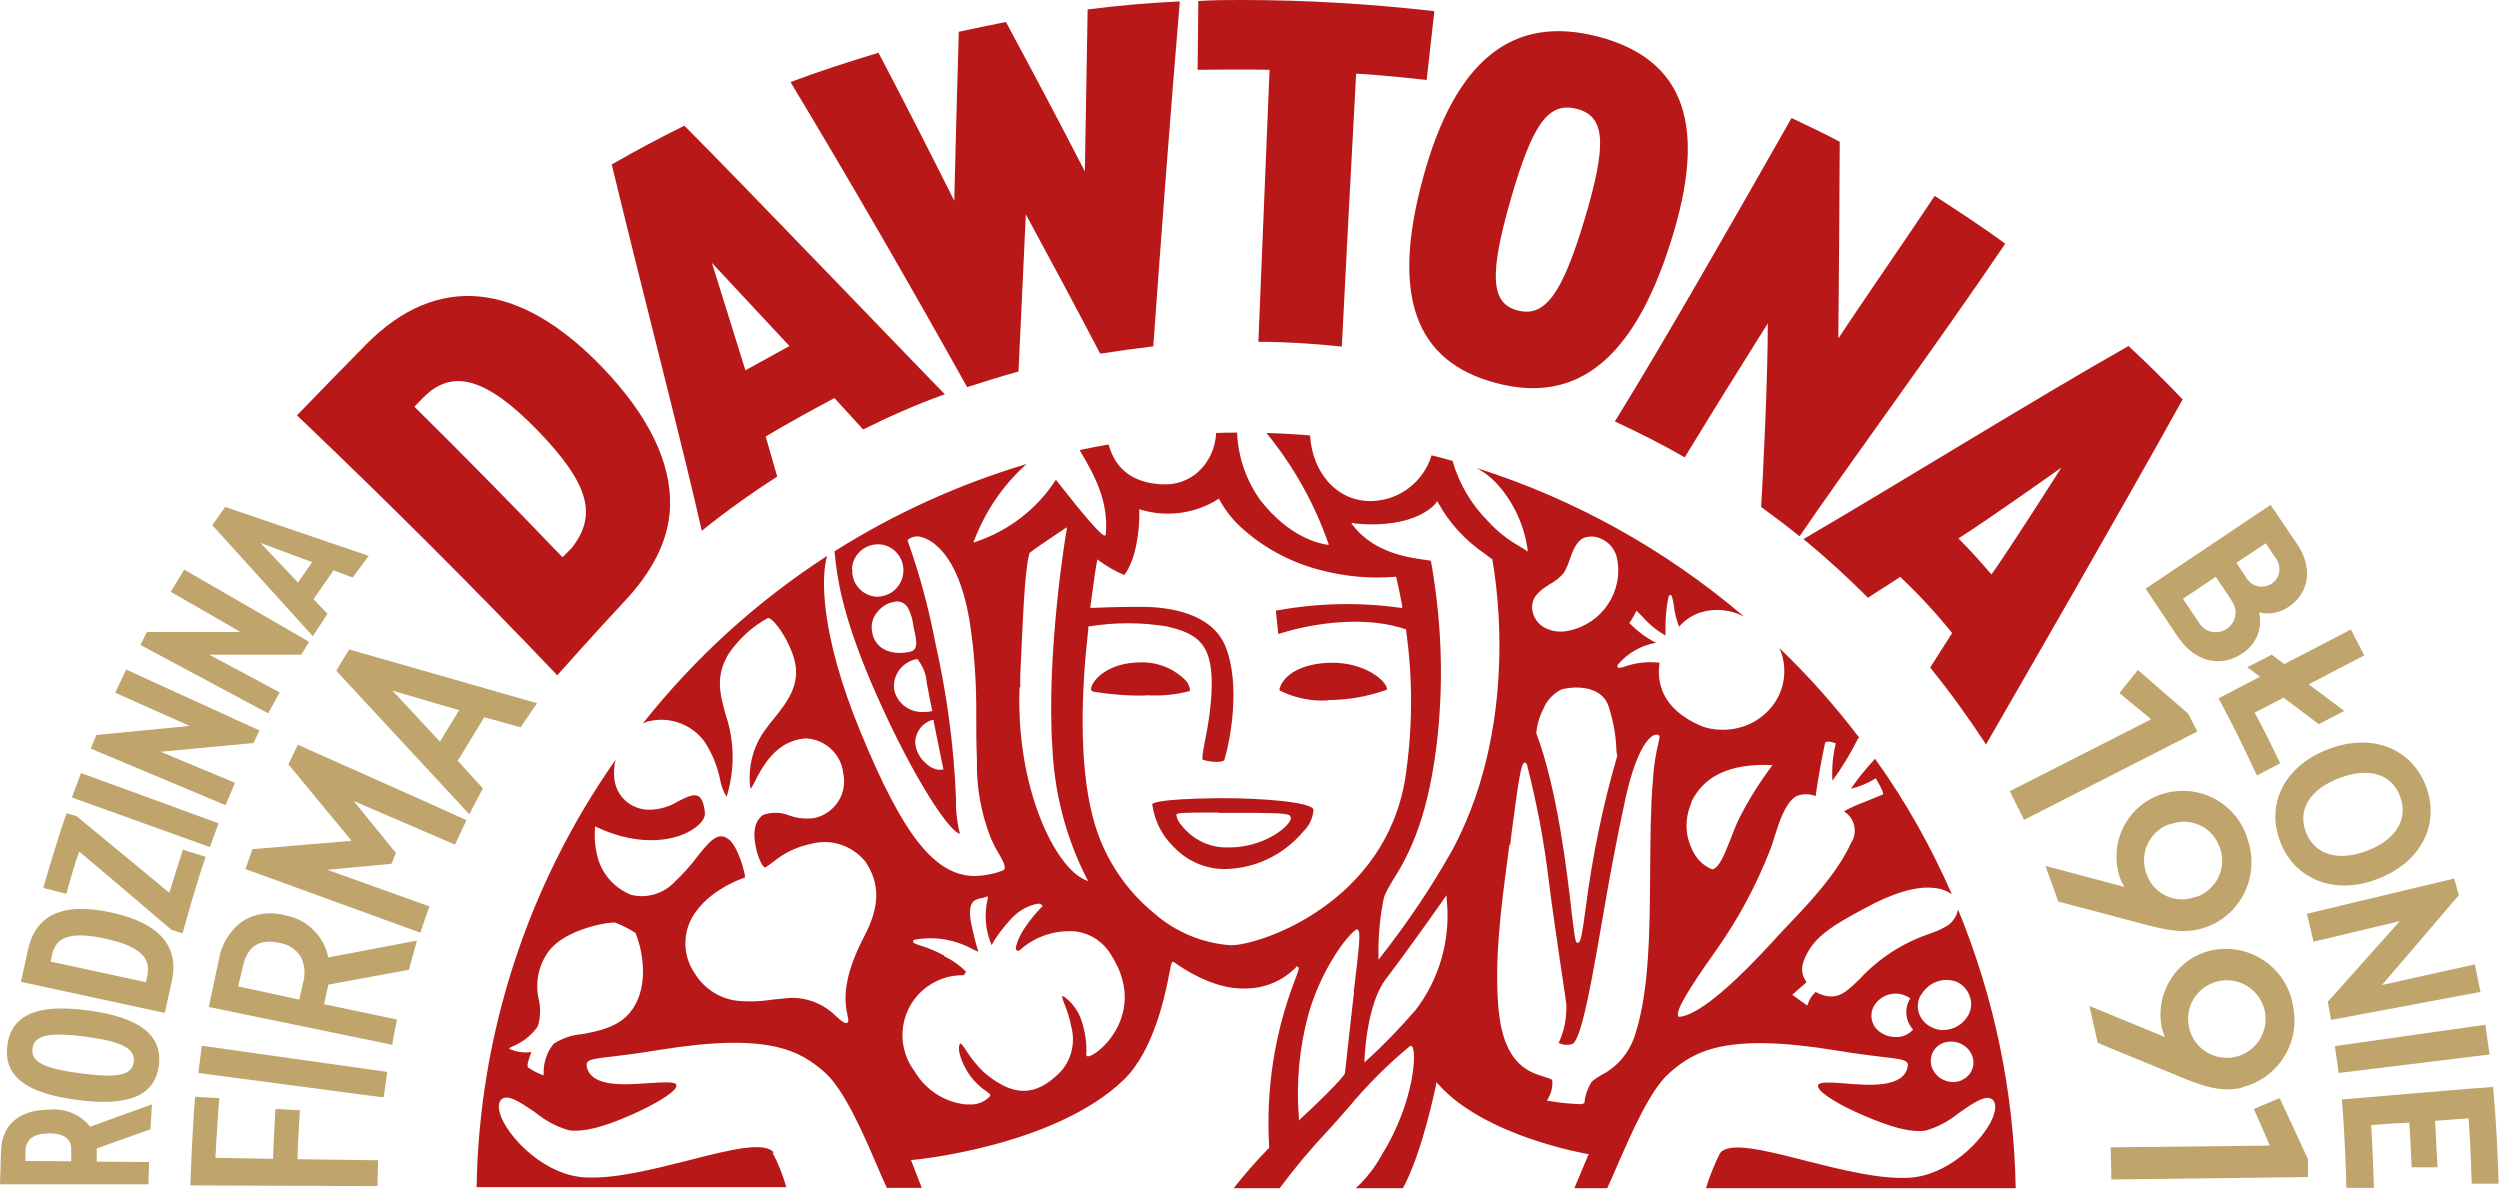 <?xml version="1.0" encoding="UTF-8"?>
<svg width="716px" height="341px" viewBox="0 0 716 341" version="1.1" xmlns="http://www.w3.org/2000/svg" xmlns:xlink="http://www.w3.org/1999/xlink">
    <title>dawtona</title>
    <g id="Page-1" stroke="none" stroke-width="1" fill="none" fill-rule="evenodd">
        <g id="dawtona" transform="translate(-0, 0)" fill-rule="nonzero">
            <path d="M85,119 C91.6,112.2 98.2,105.4 104.9,98.6 C125.1,78.2 148.6,80.3 172.6,105.3 C186,119.3 192.3,132.7 191.9,145.1 C191.6,154.9 186.6,164.1 178.4,172.7 C172,179.5 159.6,193.4 159.6,193.4 C135.6,168.2 110.5,143.2 85.1,119 M163.7,157 C171.1,147.6 168.9,138.7 153.9,123.2 C139.2,108.1 129.5,105.5 121.3,113.8 C120.4,114.7 119.5,115.6 118.7,116.5 C133.1,130.7 147.2,145.1 161.1,159.6 C162,158.7 162.8,157.9 163.7,157" id="Path_1370" fill="#B81918"></path>
            <path d="M457.8,10.5 C482.6,17.1 489.1,36 478.5,69.3 C468,102.6 451.8,115.9 428.5,109.7 C405.3,103.6 398.3,84.8 407.6,50.8 C416.8,17.1 433.3,4.1 457.7,10.5 M451.6,31.2 C443.6,29.1 439,35.1 432.7,57 C426.4,78.9 427,86.9 434.6,88.9 C442.5,91 447.4,84.2 453.8,62.9 C460.3,41.2 459.8,33.4 451.7,31.2" id="Path_1371" fill="#B81918"></path>
            <path d="M200.9,152.1 C207.8,146.5 215.1,141.3 222.6,136.5 C221.6,133.2 220.2,128.1 219.3,125 C225.2,121.5 232.2,117.6 239,114 C241.2,116.5 245,120.5 247.2,123 C254.8,119.2 262.6,115.8 270.6,112.9 C265.2,107.5 212.6,52.6 196,36 C188.9,39.5 182,43.2 175.2,47.1 C183.3,80.7 196.8,132.9 201,152.1 M213.5,106.1 L203.9,75.3 L226.1,99.1 L213.4,106.1 L213.5,106.1 Z" id="Path_1372" fill="#B81918"></path>
            <path d="M276.9,110.9 C281.8,109.3 286.7,107.8 291.7,106.4 C292.4,91.4 293.1,76.4 293.8,61.4 C301,74.7 308.1,87.9 315.1,101.3 C320.1,100.5 325.2,99.8 330.3,99.2 C332.7,65.8 335.1,33.8 337.9,0.4 C329,0.8 320.2,1.6 311.5,2.7 C311.2,18.2 311,33.6 310.7,49.1 C303.3,34.7 295.8,20.6 288.1,6.3 C283.6,7.2 279.1,8.1 274.6,9.1 C274.1,25.3 273.7,41.3 273.3,57.5 C266.2,43.3 259,29.2 251.6,15.1 C243.1,17.7 234.6,20.4 226.4,23.5 C243.8,52.4 260.7,81.7 277,110.9" id="Path_1373" fill="#B81918"></path>
            <path d="M343.2,0.2 L343,20 C343,20 356.8,19.8 363.6,20 C362.5,46 361.5,71.9 360.4,97.9 C368.2,97.9 376,98.4 383.6,99.2 L384.3,99.2 C385.6,73.2 387,47.2 388.4,21.1 C395.2,21.4 408.6,22.9 408.6,22.9 L410.8,3.2 C392.5,1.1 374,1.42108547e-14 355.6,1.42108547e-14 C350.9,1.42108547e-14 347.8,1.42108547e-14 343.1,0.3" id="Path_1374" fill="#B81918"></path>
            <path d="M526.5,96.7 C526.7,78.4 526.8,58.9 526.9,40.6 C522.4,38.2 517.7,36 513.1,33.8 C497.3,61.6 476.8,97.6 462.5,120.7 C469.3,123.9 476,127.2 482.5,131 C490.3,118.2 498.3,105.3 506.3,92.6 C506.3,108.6 504.9,136.7 504.4,145.2 C508.1,147.9 511.8,150.7 515.4,153.6 C528.3,134.6 555.1,98.2 574.3,69.8 C567.8,65 561,60.6 554.1,56.1 C545.2,69.5 533.4,86.4 526.6,96.8" id="Path_1375" fill="#B81918"></path>
            <path d="M609.6,99.1 C582.4,114.5 542.9,139 516.5,154.4 C523,159.7 529.1,165.3 535,171.2 C537.8,169.3 541.5,167.1 544.2,165.2 C549.5,170.2 554.5,175.6 559.1,181.3 C556.9,184.8 554.6,188.3 552.8,191.2 C558.5,198.2 563.8,205.6 568.8,213.2 C579.8,194.1 607.3,146.5 625.1,114.4 C620.1,109.1 614.9,104 609.6,99.1 M570.4,164.6 C567.6,161.3 564.3,157.6 560.9,154.2 C569.9,148.5 590.4,133.9 590.4,133.9 C590.4,133.9 575.2,157.8 570.3,164.6" id="Path_1376" fill="#B81918"></path>
            <path d="M632.2,265.4 C642.4,261.5 647.4,250 643.5,239.8 C643.5,239.8 643.5,239.8 643.5,239.7 C640.1,229.6 629.2,224.1 619,227.5 C618.8,227.5 618.6,227.6 618.4,227.7 C608.7,231.3 603.8,242 607.3,251.8 C607.6,252.6 608,253.3 608.4,254 L585.8,248 L589.5,258.2 L612.9,264.4 C620.1,266.3 626,267.8 632.2,265.4 M621.5,236.1 C627,233.9 633.3,236.6 635.5,242.1 C635.5,242.3 635.6,242.4 635.7,242.6 C637.9,248.3 635,254.6 629.3,256.8 C629.3,256.8 629.1,256.8 629,256.8 C623.5,259 617.2,256.4 615,250.9 C615,250.8 614.9,250.6 614.8,250.4 C612.6,244.7 615.4,238.3 621.1,236.1 C621.1,236.1 621.3,236.1 621.3,236.1" id="Path_1377" fill="#BFA46B"></path>
            <path d="M642.1,311.4 C652.7,308.8 659.1,298.2 656.6,287.6 C656.6,287.6 656.6,287.5 656.6,287.4 C654.5,276.9 644.3,270.1 633.8,272.1 C633.6,272.1 633.5,272.1 633.3,272.2 C623.3,274.5 617,284.5 619.2,294.6 C619.4,295.4 619.7,296.2 620,297 L598.4,288.1 L600.8,298.7 L623.2,307.9 C630.1,310.8 635.7,313 642.2,311.5 M635.3,281 C641.3,279.7 647.2,283.4 648.6,289.4 C649.9,295.4 646.2,301.3 640.2,302.7 C634.3,304 628.4,300.4 627,294.5 C625.5,288.6 629.1,282.6 635,281.1 C635.1,281.1 635.2,281.1 635.3,281.1" id="Path_1378" fill="#BFA46B"></path>
            <polygon id="Path_1379" fill="#BFA46B" points="629.3 209.5 626.7 204.4 612.3 191.9 607 198.5 616.1 206 575.6 226.6 579.7 234.8 629.3 209.5"></polygon>
            <path d="M661,337 L661,332 C661,332 652.9,314.5 652.9,314.5 L645.5,317.6 L650.1,328.1 L604.5,328.6 L604.7,337.8 L660.9,337.1 L661,337 Z" id="Path_1380" fill="#BFA46B"></path>
            <path d="M624,182.8 L614.5,168.6 L650.3,144.6 L658,156 C662.4,162.5 661.4,169.8 655.6,173.7 C653.1,175.5 650,176.1 647,175.4 C648.1,180 646.1,184.7 642.1,187.2 C636,191.3 628.6,189.5 624,182.7 M639.1,171.9 L634.6,165.2 L625.2,171.5 L629.7,178.2 C631.2,180.9 634.7,181.9 637.4,180.3 C640.1,178.8 641.1,175.3 639.5,172.6 C639.4,172.4 639.2,172.1 639,171.9 M648.9,155.6 L640.5,161.2 L643.3,165.4 C644.7,167.9 647.7,168.7 650.2,167.4 C652.7,166.1 653.5,163 652.2,160.5 C652.1,160.2 651.9,160 651.7,159.8 L648.9,155.6 L648.9,155.6 Z" id="Path_1381" fill="#BFA46B"></path>
            <path d="M694.8,225.2 C698.9,236 693.4,247 681,251.7 C668.6,256.6 656.9,251.7 653,240.9 C648.9,230.1 654.4,219.2 667,214.5 C679.4,209.8 690.7,214.4 694.8,225.2 M687.4,228.1 C685,221.7 678.5,219.6 670.1,222.8 C661.5,226 658,231.9 660.4,238.3 C662.8,244.6 669.3,246.9 677.8,243.7 C686.3,240.5 689.8,234.5 687.4,228.2" id="Path_1382" fill="#BFA46B"></path>
            <polygon id="Path_1383" fill="#BFA46B" points="710.3 284.1 667.6 292.1 666.7 286.9 687.3 263.8 662.6 269.7 660.7 261.7 702.9 251.6 704.2 256.4 682.2 282.1 708.8 276.2 710.4 284.1"></polygon>
            <polygon id="Path_1384" fill="#BFA46B" points="711.8 293.5 713 302 669.8 307.3 668.7 299.6 711.7 293.5"></polygon>
            <path d="M679.9,340.2 C679.9,340.2 679.6,330.4 679.1,322.2 C680,322.1 689.6,321.5 690,321.5 C690.3,324.8 690.7,334.3 690.7,334.3 L698.1,334.3 C698.1,334.3 697.6,324.4 697.4,321 C697.9,321 706.6,320.3 707,320.3 C707.6,328 707.9,339 707.9,339 L715.6,339 C715.6,339 715.2,323.1 714,311.3 C712.6,311.3 672.8,314.7 670.7,314.9 C671.7,326 672,340.2 672,340.2 L679.9,340.2 L679.9,340.2 Z" id="Path_1385" fill="#BFA46B"></path>
            <path d="M653.2,218.5 L646.4,222.1 C646.4,222.1 642.9,214.7 640.9,210.6 C638.5,205.8 635.4,200 635.4,200 L647.3,193.8 L643.6,191.1 L650.6,187.5 L654.2,190.2 L673.3,180.3 L677.1,187.7 L661.2,196 L671.4,203.6 L664.1,207.4 L654,199.8 C654,199.8 646.6,203.7 645.7,204.1 C648,208 653.1,218.7 653.1,218.7" id="Path_1386" fill="#BFA46B"></path>
            <path d="M43.2,323.4 L27.7,328.9 L27.7,332.7 C27.6,332.7 42.7,332.8 42.7,332.8 L42.5,339.2 L1.42108547e-14,339.2 L0.3,329.5 C0.6,322 5.6,317.8 14.3,317.8 C18.7,317.4 23.1,319.2 25.8,322.7 L43.5,316.3 L43.1,323.4 L43.2,323.4 Z M20.4,332.6 L20.4,329.6 C20.6,326.3 18.5,324.6 14.1,324.6 C9.7,324.6 7.5,326.2 7.3,329.5 L7.3,332.5 C7.2,332.5 20.3,332.6 20.3,332.6 L20.4,332.6 Z" id="Path_1387" fill="#BFA46B"></path>
            <path d="M2.1,299.4 C3.3,290.6 10.7,287.4 25.3,289.4 C40.1,291.4 46.6,296.5 45.5,305.2 C44.3,313.8 36.9,317 22,315 C7.4,313.1 1,308.1 2.1,299.5 M9.3,300.3 C8.8,304.1 12.5,306 23,307.4 C33.7,308.8 37.8,308 38.3,304.2 C38.8,300.3 35,298.3 24.5,296.9 C14,295.5 9.8,296.5 9.3,300.3" id="Path_1388" fill="#BFA46B"></path>
            <path d="M6,281.2 L8,272.1 C10.1,262.2 17.7,258.3 31.7,261.3 C45.6,264.3 51.4,270.9 49.2,281 L47.2,290.1 L6,281.2 Z M42.2,279.4 C43.3,274.2 39.9,270.9 30,268.8 C20.2,266.7 16,268.3 14.9,273.5 L14.5,275.4 L41.8,281.3 L42.2,279.4 L42.2,279.4 Z" id="Path_1389" fill="#BFA46B"></path>
            <path d="M52.5,243.4 C53.7,243.8 57.3,244.9 58.9,245.4 C56,253.6 52.3,267.3 52.3,267.3 L49.1,266.3 C49.1,266.3 23.3,244.3 22.7,243.9 C21.4,247.1 19,256 19,256 L12.4,254.3 C12.4,254.3 16.8,239 19.1,232.9 C19.8,233.1 22,233.8 22,233.8 L48.5,255.7 C48.5,255.7 50.9,247.9 52.4,243.3" id="Path_1390" fill="#BFA46B"></path>
            <polygon id="Path_1391" fill="#BFA46B" points="20.6 228.4 23.2 221.4 62.6 235.8 60.1 242.6"></polygon>
            <polygon id="Path_1392" fill="#BFA46B" points="36.2 191.8 74.3 209.2 72.6 212.8 46 215.3 67.3 224.2 64.6 230.6 26 214.4 27.6 210.5 54.3 207.9 33 198.4 36.2 191.6"></polygon>
            <path d="M52.7,163.1 L88.5,183.8 L86.3,187.5 L59.9,187.5 C59.9,187.5 80.1,198.3 80.1,198.3 L76.8,204.3 L40.2,184.7 L42.1,181 L68.8,181 C68.8,180.9 48.9,169.5 48.9,169.5 L52.8,163.1 L52.7,163.1 Z" id="Path_1393" fill="#BFA46B"></path>
            <path d="M95.5,163.4 L89.8,171.6 L93.8,175.8 L89.6,182.2 L60.8,150.4 L64.5,145.2 L105.6,159.2 L101,165.4 L95.4,163.3 L95.5,163.4 Z M85.3,166.9 L89.4,161 L74.6,155.5 L85.4,166.9 L85.3,166.9 Z" id="Path_1394" fill="#BFA46B"></path>
            <path d="M86,318 L78.9,317.6 C78.9,317.6 78.4,325.5 78.2,331.9 C77,331.9 61.7,331.6 61.7,331.6 C61.7,331.6 62.3,320.2 62.8,314.5 C61.7,314.5 56.8,314.1 55.9,314.1 C55.1,322.7 54.5,339.5 54.5,339.5 L108.1,339.7 L108.3,332.3 C108.3,332.3 86.4,332 85.2,332 C85.3,326.2 85.9,318 85.9,318" id="Path_1395" fill="#BFA46B"></path>
            <path d="M56.8,307.3 L109,314.2 L109.9,314.2 C109.9,314.3 110.9,307 110.9,307 L57.8,299.5 L56.8,307.2 L56.8,307.3 Z" id="Path_1396" fill="#BFA46B"></path>
            <path d="M112.3,299.4 C112.7,296.9 113.2,294.4 113.7,292 L92.8,287.6 L93.8,283.1 C93.9,282.7 94,282.3 94,282 L116.8,277.8 L117.1,277.8 C117.7,275.5 118.4,273.2 119,270.9 L119.4,269.4 L94,274.2 C92.8,268.1 88,263.4 81.9,262.2 C77.7,261 73.2,261.5 69.5,263.8 C65.9,266.4 63.4,270.4 62.7,274.8 L59.8,288.4 L111.7,299.1 L112.4,299.3 L112.3,299.4 Z M86.8,281.5 L85.7,286.3 L68.2,282.5 L69.6,276.6 C70.9,270.9 74.4,268.7 80.3,270.1 C82.8,270.5 84.9,272 86.2,274.1 C87.3,276.4 87.5,279.1 86.8,281.5" id="Path_1397" fill="#BFA46B"></path>
            <path d="M120.4,267.1 C121.2,264.6 122.1,262.1 123,259.6 L93.7,249.1 L112.1,247.4 L113.4,244.3 L101.3,229.4 L130.3,241.9 C131.4,239.5 132.5,237.2 133.6,234.9 L133.6,234.9 C133.6,234.8 85.3,213.3 85.3,213.3 L82.6,218.9 L100.7,240.8 L72.3,243.2 L70.3,248.9 L119.5,266.8 L120.3,267.1 L120.4,267.1 Z" id="Path_1398" fill="#BFA46B"></path>
            <path d="M138.4,225.9 L131.1,217.9 L138.7,205.4 L149.1,208.3 C150.5,206.2 152,204.1 153.4,202 L153.8,201.4 L100,186 L96.3,192.1 L134.4,233.2 C135.7,230.7 137,228.3 138.3,225.8 M112.4,197.8 L131.5,203.4 L126,212.4 L112.4,197.8 Z" id="Path_1399" fill="#BFA46B"></path>
            <path d="M328.2,199.1 C332.4,199.4 336.7,199 340.8,197.9 C340.8,197.9 340.8,197.9 340.8,197.9 C340.8,196.8 340.4,195.8 339.7,195 C336.6,191.8 332.4,189.9 327.9,189.7 C327.5,189.7 327.2,189.7 326.8,189.7 C317.2,189.7 312.8,194.9 312.5,197.1 C312.4,197.5 312.6,198 313.1,198.1 C313.1,198.1 313.1,198.1 313.1,198.1 C318.1,198.9 323.1,199.3 328.1,199.2" id="Path_1400" fill="#B81918"></path>
            <path d="M330,230.3 C330.6,234.9 332.7,239.2 336,242.4 C339.8,246.5 345.1,248.9 350.7,248.9 L350.7,248.9 C359.5,248.8 367.7,244.8 373.3,238.1 C375,236.5 376,234.3 376.2,231.9 C375.7,229.7 361.5,228.6 350.6,228.6 L349,228.6 C331.1,228.8 330.1,230.1 330,230.3 M348.9,232.8 L353.3,232.8 C362.7,232.8 368.4,232.8 369.3,233.5 C369.7,233.8 369.8,234.4 369.6,234.8 C368.7,237.2 361.6,242.7 352.1,242.7 C342.6,242.7 351.1,242.7 350.6,242.7 C345.8,242.5 341.4,240.2 338.4,236.4 C337.6,235.6 337.1,234.5 336.9,233.4 C337,232.8 338,232.7 348.9,232.7" id="Path_1401" fill="#B81918"></path>
            <path d="M380.3,200.5 C386,200.5 391.6,199.5 397,197.6 L397,197.6 C397.2,197.6 397.3,197.3 397.2,197.1 C396.8,194.9 391,189.8 381.5,189.8 L381,189.8 C373.2,190 367.5,193 366.4,197.5 C366.4,197.5 366.4,197.6 366.6,197.8 C370.8,199.9 375.6,200.9 380.3,200.6" id="Path_1402" fill="#B81918"></path>
            <path d="M221.7,330.2 C219.2,326.7 208.6,329.4 197.3,332.3 C187.4,334.8 176.1,337.7 167.5,337.2 C156.6,336.6 146.7,327 143.7,320.3 C142.7,318 142.6,316.1 143.4,315.1 C145.1,313 148.9,315.6 153.3,318.6 C156.1,320.9 159.4,322.7 162.9,323.7 C167,324.3 172.6,322.9 180.8,319.3 C186.5,316.8 193,313.2 193.7,311.2 C193.7,311 193.7,310.8 193.7,310.6 C193.2,309.7 189.5,310 185.9,310.2 C178.8,310.7 169,311.5 168,305.2 C168,304.9 168,304.5 168.2,304.2 C168.8,303.4 170.7,303.1 175.3,302.6 C178.5,302.2 182.8,301.7 188.8,300.7 C220.2,295.6 229.2,300.9 236.4,307.3 C241.7,312.1 247.1,324.3 250.9,333.2 C252.1,336 253.1,338.3 254,340.2 L254,340.2 C254,340.2 264,340.2 264,340.2 L260.9,332.2 L261.4,332.2 C261.8,332.2 301.9,328.4 321.8,309.3 C330.6,300.8 333.8,284.5 335,278.3 C335.5,275.6 335.6,275.4 336,275.5 L336.2,275.5 C336.3,275.6 346.7,283.6 356.8,283.1 C362.2,283.1 367.4,280.9 371.2,277 L371.4,276.7 L371.7,276.9 C372.2,277.2 371.9,277.9 370.9,280.6 C365,295.9 362.5,312.2 363.5,328.6 L363.5,328.8 L363.4,328.8 C359.8,332.5 356.5,336.3 353.3,340.3 L366.5,340.3 C370.9,334.4 375.5,328.9 380.5,323.6 C382.4,321.5 384.4,319.3 386.2,317.2 C391.5,310.8 397.3,305 403.7,299.7 C403.9,299.5 404.2,299.5 404.4,299.7 C405.8,300.9 405.2,315.6 395.6,331 C393.7,334.5 391.2,337.6 388.3,340.3 L401.8,340.3 C407.5,329.8 411.2,310.9 411.3,310.7 L411.3,310 C411.4,310 411.9,310.5 411.9,310.5 C425.2,325.5 454.3,330.4 454.6,330.5 L455,330.5 C455,330.5 450.9,340.3 450.9,340.3 L460.3,340.3 C461.2,338.4 462.2,336.1 463.4,333.3 C467.3,324.4 472.6,312.2 478,307.4 C485.2,301 494.2,295.7 525.6,300.8 C531.6,301.8 535.9,302.3 539.1,302.7 C543.7,303.2 545.6,303.5 546.2,304.3 C546.4,304.6 546.5,304.9 546.4,305.3 C545.4,311.6 535.6,310.9 528.5,310.3 C524.9,310 521.2,309.8 520.7,310.7 C520.7,310.9 520.7,311.1 520.7,311.3 C521.4,313.4 527.9,317 533.6,319.4 C541.9,323 547.4,324.4 551.5,323.8 C555,322.8 558.3,321 561.1,318.7 C565.4,315.7 569.2,313.1 570.9,315.2 C571.7,316.2 571.6,318.1 570.6,320.4 C567.6,327.1 557.7,336.7 546.8,337.3 C538.2,337.8 526.9,334.9 517,332.4 C505.7,329.5 495.1,326.8 492.6,330.3 C491,333.5 489.6,336.9 488.6,340.3 L577.3,340.3 C576.8,312.9 571.2,285.8 560.8,260.5 C560.4,262.3 559.4,263.9 557.9,265 C556.3,266 554.5,266.8 552.7,267.4 C545,270 538.2,274.4 532.7,280.3 C528.4,284.5 525.8,287.1 520,284.1 C519,285 518.2,286.2 517.8,287.5 L517.6,288 L513.3,284.9 L517.4,281.3 C515.6,278.7 515.7,276.3 517.8,272.6 C520.6,267.6 526.1,264.5 531.9,261.3 L533.6,260.4 C541.6,255.9 548.8,253.7 553.7,254.3 L553.7,254.3 C555.6,254.4 557.4,255 559,256.1 C553,242.4 545.7,229.4 537,217.3 L536.4,218 C534.1,220.5 532,223.1 530.1,225.9 C532.5,225.3 534.8,224.4 536.9,223.1 L537.2,222.9 L537.4,223.2 C539.5,226.8 539.3,227.2 539.3,227.4 L539.3,227.6 C539.3,227.6 539.1,227.6 539.1,227.6 C537,228.5 535.3,229.1 534,229.7 C532,230.4 530,231.3 528.1,232.4 C528.1,232.4 528.1,232.4 528.1,232.4 C528.1,232.4 528.1,232.4 528.3,232.5 C531.3,234.5 532.1,238.5 530.1,241.5 C530.1,241.5 530.1,241.5 530.1,241.5 C526,250.5 517.5,259.3 511.3,265.8 C509.9,267.3 508.6,268.6 507.5,269.9 C498.9,279.3 487.3,290.6 481.1,291.2 L480.8,291.2 C480.8,291.2 480.6,291 480.6,291 C480,289.4 483.1,284 491.4,272.3 C497.8,263.3 503,253.6 507,243.3 C507.4,242.4 507.8,241.1 508.2,239.7 C509.6,235.3 511.3,229.9 514.5,228 C516.3,227.3 518.3,227.3 520,228 C520.4,224.8 521.8,216.7 522.7,212.8 L522.7,212.8 C522.7,212.7 522.8,212.6 522.8,212.6 C523.7,212.1 525.2,212.7 525.4,212.8 L525.7,212.8 C525.7,212.9 525.7,213.2 525.7,213.2 C524.9,216.6 524.6,220.1 524.8,223.6 C527.6,219.8 530,215.8 532.1,211.6 C532.1,211.5 532.3,211.4 532.5,211.3 L532.5,211.3 C525.5,202.1 517.9,193.5 509.6,185.6 C510,186.4 510.3,187.2 510.5,188 C511.6,192.3 511,196.8 508.7,200.6 C505.4,206 499.5,209.1 493.2,209 C491,209 488.7,208.6 486.7,207.7 C475.8,202.8 474.5,195.3 475.3,189.8 L475.3,189.8 C471.9,189.4 468.5,189.8 465.3,190.9 C464,191.3 463.6,191.4 463.3,191.1 C463.2,190.9 463.3,190.6 463.3,190.4 C466.1,187.1 470,184.8 474.3,184.1 C471.5,182.7 469,180.8 466.8,178.6 L466.6,178.4 L466.8,178.2 C467.5,177.3 468.5,175.3 468.5,175.3 L468.7,174.9 L469,175.2 C469.4,175.7 469.9,176.1 470.3,176.5 C472.2,178.7 474.5,180.6 477,182 C477,181.5 477,180.8 477,180 C477,177 477.2,173.9 477.9,170.9 C477.9,170.8 478,170.4 478.4,170.4 L478.4,170.4 C478.8,170.4 478.9,170.8 479.4,173.4 C479.6,175.5 480.1,177.5 480.9,179.5 C482.5,177.6 484.6,176.2 487,175.4 C491.2,174.1 495.7,174.6 499.5,176.6 C477,157.4 450.9,142.9 422.8,134 C425.3,135.3 427.5,137.1 429.3,139.2 C433.7,144.3 436.5,150.6 437.5,157.2 L437.5,158 C437.5,158 437,157.6 437,157.6 C436.6,157.3 436.2,157.1 435.6,156.7 C432,154.7 428.8,152.2 426.1,149.2 C421.3,144.4 417.9,138.5 416,132 C414,131.4 412,130.9 410,130.4 C407.7,138 400.8,143.3 392.9,143.5 L392.4,143.5 C383.1,143.5 375.9,135.7 375.2,124.7 C371.1,124.4 366.9,124.1 362.7,124 C370.4,133.4 376.4,144.1 380.4,155.5 L380.6,156 L380,156 C377.6,155.6 369.2,153.8 361,143.3 C356.9,137.6 354.6,130.9 354.3,123.9 C352.3,123.9 350.3,123.9 348.3,124 C348.1,128.3 346.3,132.3 343.1,135.2 C340.5,137.5 337.1,138.8 333.6,138.7 C333.2,138.7 332.7,138.7 332.3,138.7 C324.3,138.1 319.5,134.4 317.5,127.3 C314.7,127.8 312,128.3 309.2,128.9 C313.8,136.6 317.5,143.8 316.7,153 C316.7,153.2 316.6,153.4 316.4,153.4 L316.4,153.4 C315.4,153.4 310.7,148 302.4,137.4 C297,145.8 288.9,152 279.4,155.2 L278.8,155.4 L279,154.8 C282.2,146.4 287.3,138.9 294,132.9 C274.6,138.7 256.1,147.1 239,157.9 C239,158.5 239.2,159 239.2,159.8 C239.8,165.2 241,175.3 249.3,195 C259.5,219 271.2,237.9 274.9,238.8 C274.1,235.5 273.7,232.1 273.8,228.7 C273.2,213.7 271.2,198.8 267.9,184.2 C266,174.3 263.4,164.5 260,155 L260,154.8 C260,154.8 260,154.6 260,154.6 C261.2,153.6 262.8,153.4 264.2,153.9 C266.5,154.6 274.3,158.2 277.6,177.3 C279.1,186.7 279.7,196.1 279.6,205.6 C279.6,209.4 279.6,213.2 279.8,217.6 C279.6,225.1 280.9,232.6 283.6,239.6 L283.8,240.1 C284.4,241.5 285.1,242.9 285.9,244.2 C287.3,246.6 288,248 287.7,248.8 C287.7,249 287.5,249.2 287.2,249.3 C284.7,250.3 282,250.8 279.3,250.9 C267.6,250.9 258.5,238.9 246.4,209.5 C234.7,181.1 235.2,164.6 236.9,159.2 C216.8,172.2 199,188.4 184.1,207.2 C184.7,206.9 185.4,206.6 186.1,206.5 C192,205.2 198.1,207.5 201.7,212.3 C203.9,215.6 205.4,219.3 206.2,223.1 C206.5,224.9 207.1,226.6 208.1,228.2 C210.5,220.5 210.4,212.2 207.8,204.6 C206.2,198.7 204.8,193.7 208.7,187.2 C211.6,183 215.4,179.5 219.9,177 L220,177 C220,177 220.2,177 220.2,177 C222.2,177.8 226.1,183.7 227.5,188.9 C229.5,196.1 225.2,201.4 221.5,206 C220.3,207.4 219.2,208.9 218.2,210.4 C215.5,214.7 214.3,219.9 214.8,225 C214.8,225.3 215,225.6 215.1,225.9 C215.3,225.5 215.6,224.9 215.9,224.4 C218.2,219.8 222.1,212.2 230.5,211.5 C230.8,211.5 231,211.5 231.3,211.5 C236.6,212 240.9,216.1 241.5,221.4 C242.8,227.3 239.1,233 233.2,234.3 C233.2,234.3 233.2,234.3 233.2,234.3 C230.8,234.6 228.5,234.4 226.2,233.6 C223.8,232.6 221,232.5 218.5,233.4 C217.2,234.4 216.4,235.8 216.2,237.4 C215.5,240.9 217.5,247.7 219.1,248.5 C220.2,247.8 221.1,247.1 221.9,246.5 C224.9,244.1 228.4,242.5 232.2,241.7 C237.9,240.1 244,242.1 247.8,246.7 C252.1,253 252,259.6 247.6,268 C242.8,277.2 241.2,284.4 242.7,290.6 C242.7,290.6 242.7,290.8 242.7,290.9 C242.9,291.6 243.2,292.5 242.7,292.9 C242.6,292.9 242.5,293 242.3,293 C241.8,293 241,292.5 239.3,290.9 C235.8,287.5 231.1,285.6 226.2,285.8 C223.4,286.1 221.7,286.2 220.5,286.4 C217.7,286.8 214.9,286.9 212.1,286.7 C206.7,286.4 201.8,283.4 199,278.8 C196,274.5 195.5,269 197.5,264.2 C201.3,255.7 211.6,251.9 213.4,251.3 C213.4,250.1 211.4,242.3 208.6,240.3 C205.6,238.1 203.3,240.8 199.5,245.6 C197.7,248 195.6,250.3 193.4,252.4 C190.2,255.9 185.4,257.4 180.8,256.3 C175.8,254.3 172.2,250.1 171,244.9 C170.4,242.4 170.2,239.8 170.4,237.2 L170.4,236.7 C170.4,236.7 170.9,236.9 170.9,236.9 C183.5,242.8 193.9,240.8 198.9,237.2 C200.9,235.8 202,234.2 201.9,232.8 C201.6,230.1 201,228.6 200,228 C198.6,227.3 196.6,228.3 194.2,229.5 C191.8,231 189.1,231.8 186.3,231.9 C180.8,232.1 176.2,228 175.9,222.5 C175.8,220.9 175.9,219.2 176.3,217.6 C151.1,253.5 137.2,296.2 136.5,340 L225.2,340 C224.2,336.5 222.9,333.2 221.2,330 M565.1,305.3 C564.8,306.8 563.9,308.2 562.5,309 C561.6,309.6 560.5,309.9 559.4,309.9 C557.3,309.9 555.3,308.9 554.1,307.2 C553.1,305.9 552.8,304.3 553.1,302.7 C553.4,301.2 554.3,300 555.5,299.2 C558.4,297.5 562.1,298.3 564.1,301 C565,302.3 565.4,303.8 565.1,305.4 M550.2,285 C552.2,281.4 556.5,279.7 560.4,281.2 C562.2,282 563.6,283.6 564.2,285.5 C564.8,287.3 564.6,289.2 563.7,290.8 C562.2,293.4 559.5,295 556.5,295 C555.4,295 554.4,294.8 553.4,294.3 C551.6,293.5 550.2,292 549.6,290.2 C549,288.5 549.2,286.6 550.1,285 M537.6,286.9 L537.6,286.9 C540,284.3 543.9,283.8 546.9,285.8 L547.1,286 L546.9,286.3 C545.4,288.9 545.7,292.3 547.7,294.6 L547.9,294.8 L547.7,295.1 C546.4,296.4 544.7,297.1 542.9,297 C541.2,297 539.6,296.5 538.2,295.4 C535.7,293.5 535.2,289.9 537.2,287.4 C537.3,287.2 537.5,287.1 537.6,286.9 M484.3,229.9 C487.8,222.3 495.4,218.7 506.9,219.1 L507.6,219.1 C507.6,219.1 507.2,219.7 507.2,219.7 C503.8,224.3 500.8,229.1 498.2,234.2 C497.2,236.2 496.4,238.3 495.6,240.4 C493.8,244.9 492.4,248.5 490.4,249 L490.4,249 C490.4,249 490.4,249 490.4,249 C487.6,247.9 485.5,245.6 484.4,242.8 C482.5,238.7 482.6,233.9 484.5,229.8 M244,162.9 C244.2,159 247.5,155.9 251.4,155.9 L251.8,155.9 C253.8,156 255.6,156.9 256.9,158.4 C259.6,161.5 259.3,166.2 256.2,169 C254.9,170.2 253.1,170.8 251.4,170.9 L251,170.9 C246.9,170.6 243.8,167.1 244.1,163 M267.4,206.6 L270.2,220.4 L269.8,220.4 C269.6,220.4 269.4,220.5 269.2,220.5 C267.8,220.4 266.4,219.8 265.4,218.8 C263.4,217.2 262.2,214.9 262.1,212.4 C262.3,209.5 264.2,207 267,206.2 L267.4,206.2 C267.4,206.2 267.4,206.5 267.4,206.5 L267.4,206.6 Z M263,189.1 C264.4,191 265.3,193.2 265.4,195.5 L267,203.7 L266.6,203.7 C266,203.9 265.3,203.9 264.7,203.9 C260.7,204.2 257,201.6 256.1,197.6 C255.5,193.5 258.3,189.7 262.3,188.8 C262.5,188.8 262.8,188.8 263,188.9 M261.6,179.1 L261.6,179.1 C261.6,179.7 261.8,180.2 261.9,180.7 C262.4,183 262.7,184.8 262,185.8 C261.7,186.3 261.1,186.6 260.5,186.7 C259.6,186.9 258.7,187 257.7,187 C256.1,187 254.5,186.7 253.1,185.9 C251.3,184.9 250.1,183.1 249.8,181.1 C249.4,179.1 249.8,177.1 251.1,175.5 C252.3,173.9 254,172.7 256,172.4 C257.6,171.9 259.3,172.7 260.1,174.2 C260.9,175.8 261.4,177.5 261.6,179.3 M387.8,284.1 C387.1,290.2 386.2,297.9 385.2,307.3 C385.1,308.5 375.5,317.7 372.5,320.4 L372,320.9 L372,320.2 C371.2,310.2 372.1,300.2 374.7,290.6 C378.1,278.5 385.2,268.5 388.3,266.3 C388.5,266.1 388.7,266.1 388.9,266.3 C389.7,266.8 389.4,270.1 387.7,284.2 M405.2,289.5 C400.9,294.5 396.3,299.3 391.4,303.7 L390.8,304.3 L390.8,303.5 C390.8,302.9 391.4,287.6 396.9,280.4 C404.6,270.3 413.7,257.2 413.8,257.1 L414.3,256.4 L414.3,257.3 C415.6,268.9 412.3,280.5 405.1,289.7 M443.9,167.3 C445.4,166.5 446.7,165.4 447.8,164.2 C448.5,163 449.1,161.8 449.5,160.4 C450.4,158 451.3,155.2 453.5,154.1 C455,153.5 456.8,153.5 458.3,154.2 C460.7,155.1 462.5,157.2 463.1,159.8 C465.1,169.3 458.9,178.6 449.4,180.6 C448.6,180.8 447.8,180.9 447,180.9 C445.8,180.9 444.7,180.7 443.6,180.3 C440.8,179.4 438.8,176.8 438.8,173.8 C438.8,170.6 441.4,168.9 444,167.2 M463.2,216.4 L463.2,216.4 C459,230.8 456,245.5 454.1,260.4 C453.1,267.6 452.8,269.7 452,270 C452,270 451.9,270 451.8,270 C451.7,270 451.6,270 451.5,269.9 C451.2,269.6 451,268.4 450.2,262 C448.9,250.4 446.1,226.2 440,210 C440.2,207.6 440.9,205.2 442,203.1 C442.9,200.7 444.8,198.7 447.1,197.5 C450.4,196.5 458.4,196.1 460.6,202 C461.9,205.9 462.7,209.9 462.9,214 C462.9,214.8 463,215.5 463.1,216.3 L463.1,216.3 L463.2,216.4 Z M432.5,242.1 L432.9,238.7 C435.1,221.9 435.7,218.5 436.7,218.4 L436.7,218.4 C437.2,218.4 437.3,219 437.4,219.3 C440.1,229.9 442.2,240.8 443.5,251.7 C444.4,259.2 446,269.7 447.1,277.4 C448.1,283.9 448.6,287.4 448.6,287.8 C448.7,291.6 448,295.3 446.4,298.7 L446.4,298.7 C447.6,299.3 449,299.4 450.3,299 C452.3,298.2 454.5,287.6 456,279.7 C456.9,275.1 457.8,269.7 458.8,264 C460.7,252.9 463,240.2 465.6,228.4 C468.8,214.1 472.6,210.4 474.4,210.4 C474.4,210.4 474.6,210.4 474.6,210.4 C474.8,210.4 475,210.5 475.2,210.7 C475.4,211 475.3,211.3 475.1,212.2 C474.2,215.9 473.6,219.6 473.4,223.4 C472.7,231.3 472.7,240 472.6,249.3 C472.5,266.1 472.4,283.5 468.4,296 C466.9,301.1 463.4,305.5 458.6,307.9 C457.6,308.5 456.6,309.1 455.8,309.9 C454.7,311.7 454,313.6 453.8,315.7 C453.8,315.8 453.8,316 453.6,316 C453.1,316.2 452.6,316.3 452,316.2 C449.2,316.1 446.4,315.8 443.6,315.3 L443.1,315.3 C443.1,315.3 443.3,314.8 443.3,314.8 C444.2,313.2 444.7,311.5 444.6,309.6 C444.6,309.3 444.3,309.1 444.1,309 C443.5,308.8 442.9,308.6 442.3,308.4 C438,307.1 430.7,304.9 429.2,289.2 C427.9,275.3 429.9,260 431.7,246.5 C431.9,244.9 432.1,243.4 432.3,241.8 M387.8,149.9 C405.7,151.7 411.3,144.1 411.3,144 L411.6,143.5 L411.9,144 C415.1,149.9 419.8,154.9 425.4,158.7 C426,159.2 426.7,159.7 427.3,160.1 L427.4,160.1 C427.4,160.1 427.4,160.3 427.4,160.3 C427.4,160.7 436.5,204.6 416.2,243 C410.1,253.9 403.1,264.3 395.4,274.1 L394.8,274.9 L394.8,273.9 C394.7,268.2 395.2,262.5 396.4,256.9 C397,255.3 397.9,253.8 398.8,252.3 C402.5,246.4 408.6,236.4 411.4,213.7 C413.5,196.6 413,179.3 410.1,162.3 C410,161.6 409.9,161.1 409.8,160.6 C409.2,160.5 408.5,160.4 407.9,160.3 C403.6,159.7 393.6,158.4 387.5,150.5 L387,149.8 L387.8,149.8 L387.8,149.9 Z M311.7,179.7 L311.7,179.4 C311.7,179.4 312,179.4 312,179.4 C319.3,178.2 326.8,178.2 334.1,179.4 C343.4,181.5 347.5,184.7 347,197.8 C346.8,202.6 346.1,207.4 345.1,212.2 C344.6,215 344.1,217.4 344.5,217.6 C345.8,218 347.1,218.2 348.4,218.2 C349.1,218.2 349.7,218.2 350.3,217.9 C350.5,217.9 350.7,217.7 350.7,217.5 C352.3,212.2 355.4,196.2 351,185.2 C347,175.3 334.2,173.8 326.9,173.8 C319.6,173.8 315.2,174 312.7,174.1 L312.3,174.1 C312.3,174.1 312.3,173.7 312.3,173.7 C313.4,165.3 314.1,160.8 314.2,160.8 L314.2,160.2 C314.2,160.2 314.8,160.6 314.8,160.6 C317,162.2 319.4,163.6 322,164.7 C325.3,160.3 326.4,152.3 326.3,146.3 L326.3,145.8 L326.8,146 C334.2,148.2 342.3,147.1 348.8,143 L349.1,142.8 L349.3,143.2 C350.9,146.1 352.9,148.7 355.3,150.9 C361.7,156.8 369.5,161 377.9,163.2 C385,165.1 392.3,165.8 399.6,165.2 L399.9,165.2 C399.9,165.2 399.9,165.5 399.9,165.5 C399.9,165.5 400.7,168.6 401.6,173.6 L401.6,174.1 C401.6,174.1 401.2,174.1 401.2,174.1 C389.3,172.4 377.2,172.7 365.4,174.9 L366.1,181.6 C368.4,180.8 387,175 402.5,180.2 L402.7,180.2 C402.7,180.2 402.7,180.5 402.7,180.5 C404.7,194.7 404.6,209.1 402.4,223.3 C396.5,258.1 362.2,270.3 353,270.7 L352.3,270.7 C344.3,270.1 336.6,266.9 330.6,261.6 C321.9,254.5 315.8,244.9 313,234.1 C308.7,217.8 309.9,195.7 311.7,180.1 M292.2,196.9 L292.2,193.4 C293,176.8 293.4,163.8 294.8,158.6 L294.8,158.6 C294.8,158.5 294.8,158.4 294.8,158.4 C296.5,157 304.5,151.7 304.8,151.5 L305.5,151 L305.5,151.8 C305.3,152.2 299.6,187.3 301.4,214.2 C302,227.2 305.3,239.9 311.2,251.5 L311.7,252.4 L310.8,252 C302.2,248.4 290.9,225.7 292,196.8 M270.3,273.6 C268.2,272.5 265.9,271.5 263.6,270.8 C261.9,270.2 261.5,270.1 261.5,269.6 C261.5,269.2 262,269.1 262.2,269.1 C267.8,268.1 273.5,269.1 278.5,271.8 C279.1,272.1 279.7,272.4 280.2,272.6 C279.3,269.7 278.6,266.7 278,263.7 C277.2,258.1 279.1,257.6 281.2,257.2 C281.5,257.2 281.9,257 282.3,256.9 L282.9,256.7 L282.9,257.3 C281.8,261.8 282.2,266.5 284,270.7 C285.4,268.1 287.2,265.8 289.2,263.6 C291.3,261.1 294.1,259.4 297.3,258.8 L297.3,258.8 C297.7,258.8 298.1,258.9 298.4,259.2 L298.6,259.5 L298.4,259.7 C298.4,259.7 291.3,266.8 290.9,271.9 C291,272.1 291.3,272.2 291.5,272.3 C291.7,272.3 291.9,272.3 292.1,272.1 C296.5,268.1 302.5,266.2 308.4,266.8 C312.4,267.4 316,269.8 318.1,273.3 C326.1,285.6 320.2,294.9 317.3,298.3 C315.1,300.9 312.3,302.8 311.4,302.5 C311.2,302.4 311,302.2 311.1,301.9 C311.3,299.2 310.9,296.4 310.2,293.8 C309.4,290.4 307.5,287.4 304.7,285.4 C304.6,285.4 304.4,285.3 304.2,285.3 C304.2,285.4 304.2,285.5 304.2,285.6 C304.3,286.1 304.6,286.9 305,287.9 C305.8,289.9 306.4,291.9 306.8,294 C308.1,298.8 306.8,304 303.2,307.5 C298,312.4 291.8,315.7 281.8,307.1 C279.9,305.3 278.2,303.2 276.8,301 C276.3,300.2 275.8,299.4 275.1,298.8 C273.9,299.8 275.1,304.1 277.7,307.9 C279.1,309.8 280.7,311.4 282.7,312.7 C283.4,313.2 283.6,313.4 283.6,313.6 L283.6,313.8 C283.6,313.8 283.6,313.9 283.6,313.9 C282,315.6 279.8,316.5 277.5,316.3 C277.2,316.3 276.8,316.3 276.5,316.3 C270.3,315.6 264.9,312 261.8,306.6 C256.2,299 257.8,288.3 265.4,282.7 C268.4,280.5 271.9,279.3 275.6,279.3 L275.9,279.3 C276.1,279.3 276.1,279.3 276.3,278.9 C276.3,278.7 276.5,278.5 276.7,278.3 C274.9,276.5 272.8,275 270.5,273.9 M146.3,299.9 C149.4,298.7 152.1,296.7 154,294 C154.8,291.5 154.9,288.8 154.3,286.2 C153.2,281.5 154.2,276.5 157.1,272.5 C161,267.1 171.4,264.3 176.1,264.2 L176.1,264.2 C178.2,265 180.2,266 182,267.2 L182.1,267.2 C182.1,267.2 182.1,267.4 182.1,267.4 C184.6,273.8 185.6,283.6 180.5,289.9 C177,294.2 171.5,295.3 166.6,296.2 C163.7,296.4 160.9,297.4 158.5,299 C156.6,301.4 155.6,304.4 155.7,307.5 L155.7,308 L155.2,307.8 C153.8,307.3 152.4,306.5 151.2,305.7 C150.8,305.1 151.5,303.1 152.2,301.3 C150.1,301.6 147.9,301.3 145.9,300.4 L145.9,300.1 C145.9,300.1 146.1,300.1 146.1,300.1 L146.3,299.9 Z" id="Path_1403" fill="#B81918"></path>
        </g>
    </g>
</svg>